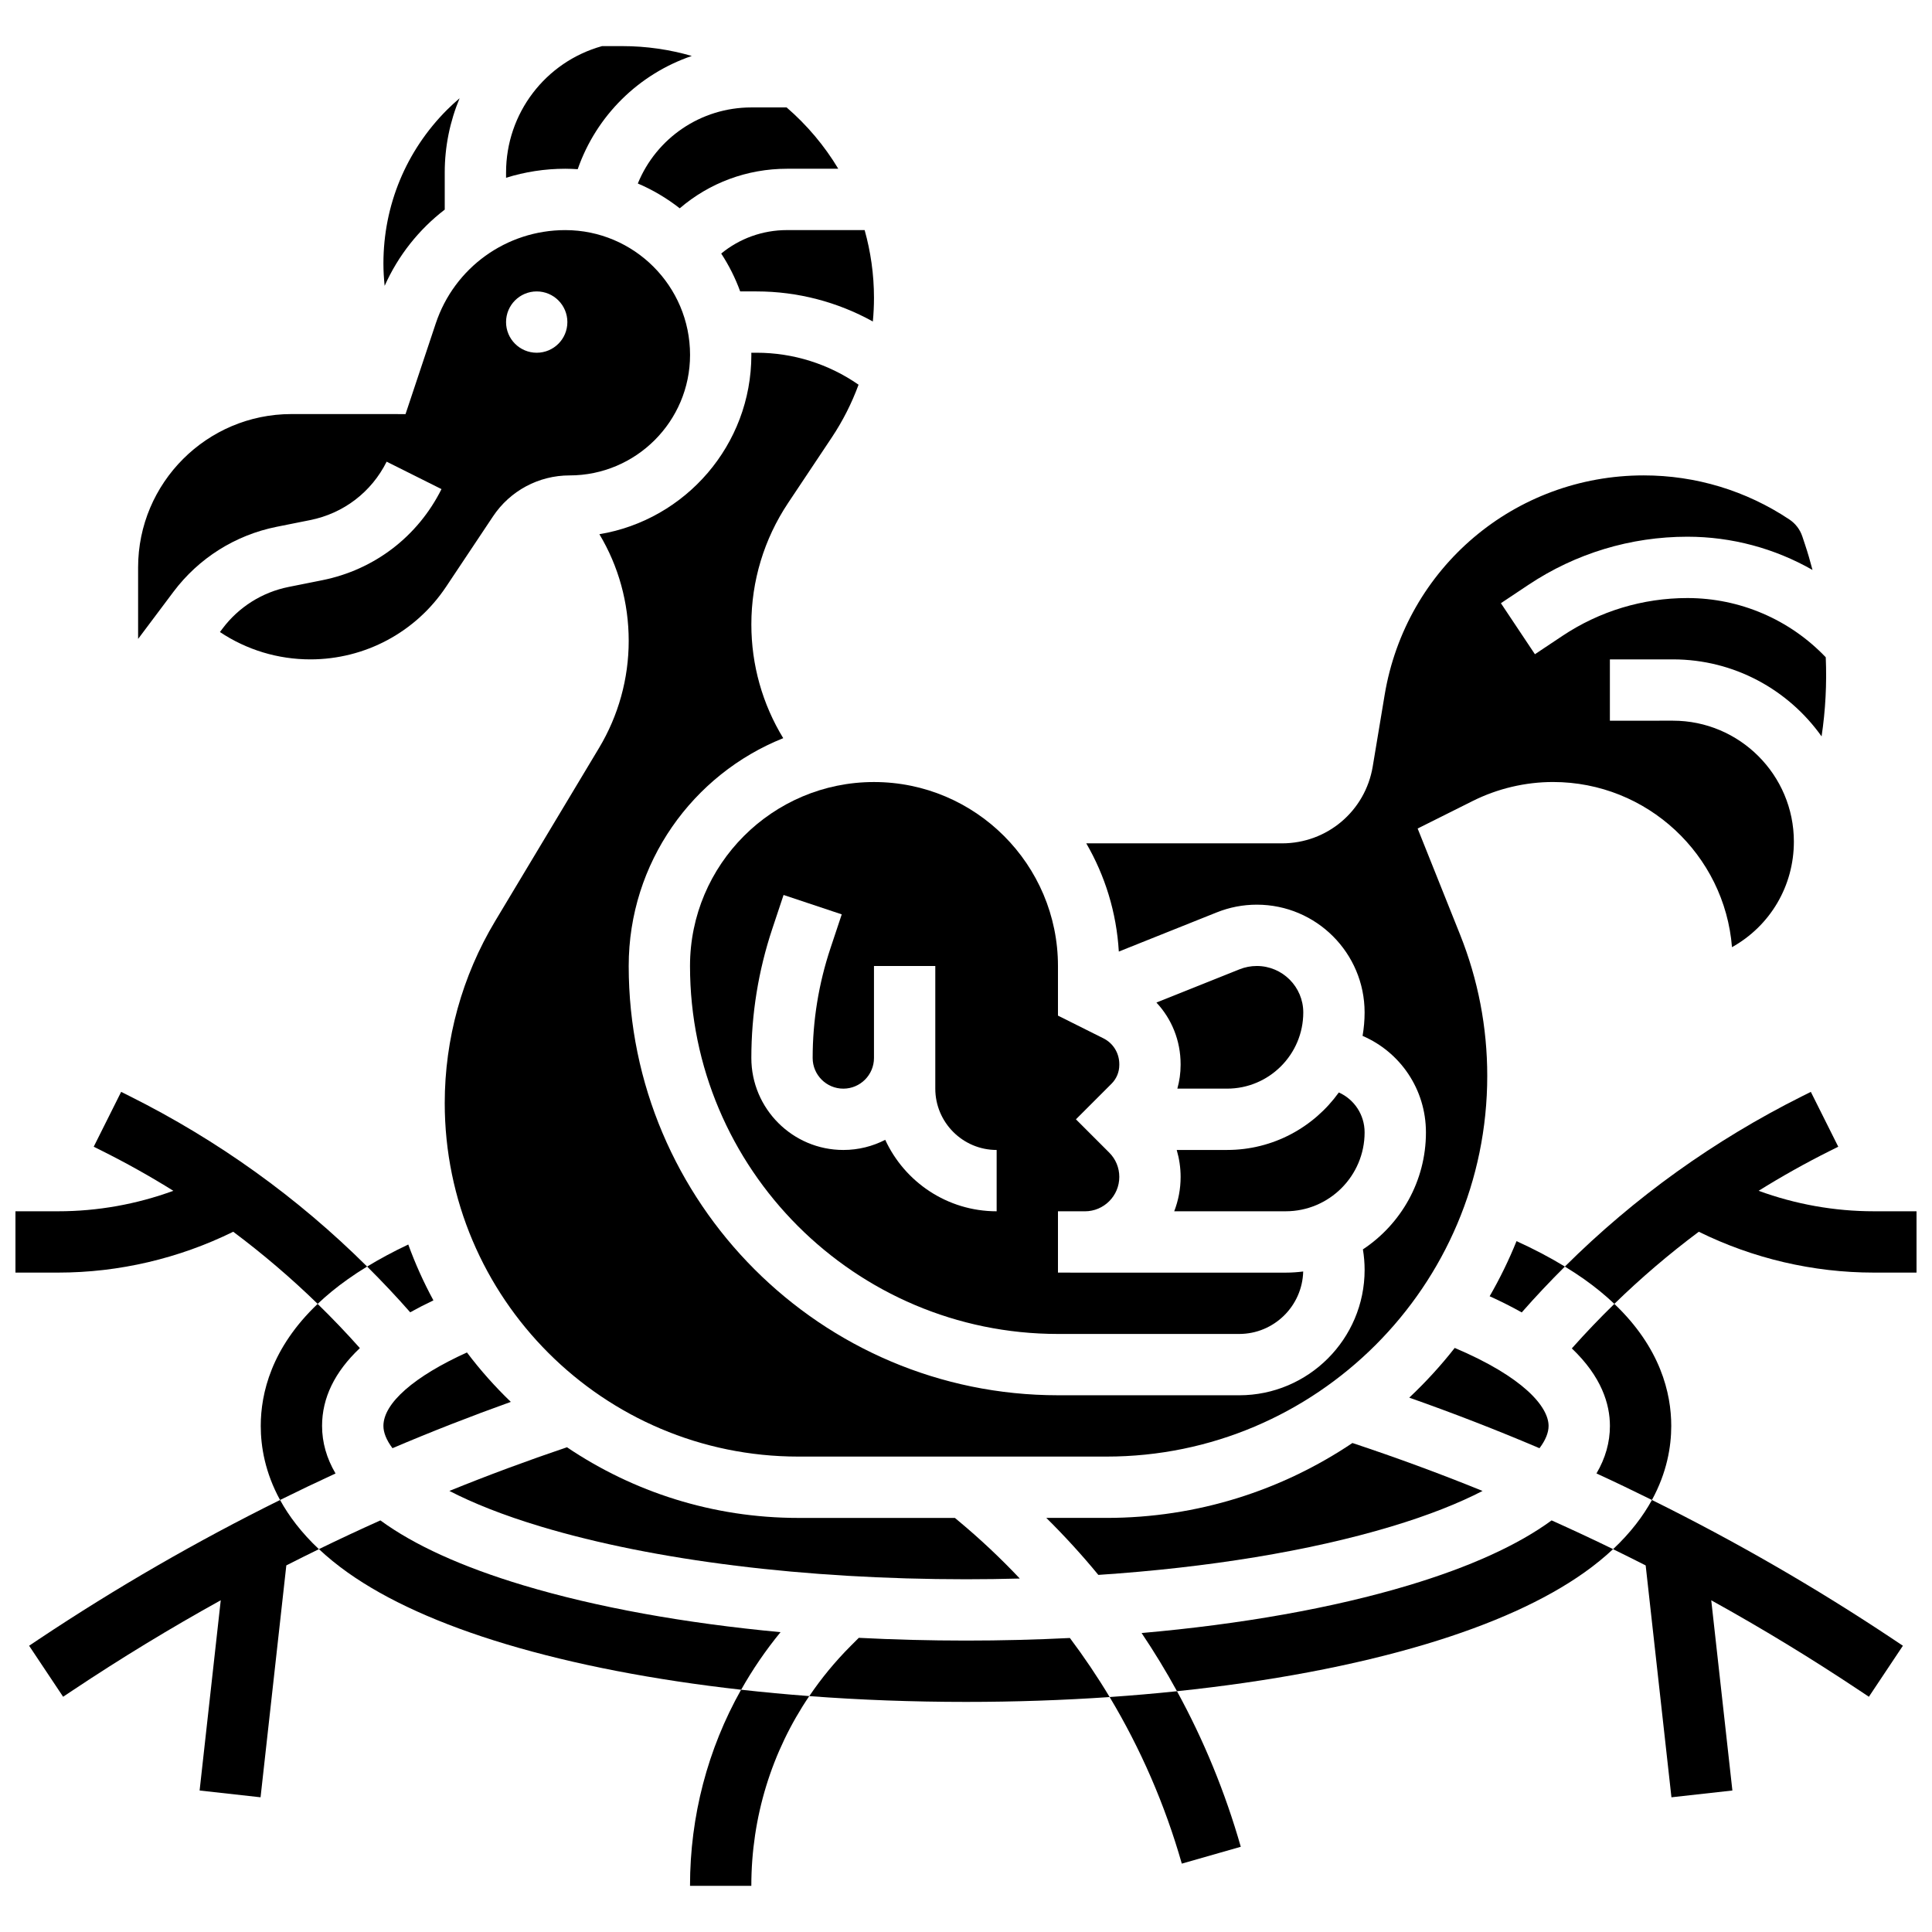 <?xml version="1.0" encoding="UTF-8"?>
<!-- Uploaded to: ICON Repo, www.iconrepo.com, Generator: ICON Repo Mixer Tools -->
<svg width="800px" height="800px" version="1.1" viewBox="144 144 512 512" xmlns="http://www.w3.org/2000/svg">
 <defs>
  <clipPath id="b">
   <path d="m558 433h93.902v57h-93.902z"/>
  </clipPath>
  <clipPath id="a">
   <path d="m148.09 433h93.906v57h-93.906z"/>
  </clipPath>
 </defs>
 <path d="m335.13 211.19c2.035 3.121 3.734 6.481 5.027 10.039h4.352c10.855 0 21.441 2.785 30.805 7.969 0.195-2.07 0.301-4.156 0.301-6.258 0-6.227-0.875-12.246-2.477-17.965h-20.582c-6.457 0-12.559 2.219-17.426 6.215z"/>
 <path d="m313.03 192.63c4.004 1.703 7.727 3.93 11.109 6.574 7.848-6.731 17.828-10.484 28.422-10.484h13.59c-3.676-6.125-8.309-11.605-13.688-16.25h-9.348c-13.449 0-25.191 8.16-30.086 20.16z"/>
 <path d="m456.01 432.5h13.184c11.133 0 20.188-9.055 20.188-20.188 0-6.793-5.523-12.316-12.316-12.316-1.574 0-3.113 0.297-4.574 0.879l-22.027 8.812c4.062 4.34 6.41 10.117 6.41 16.324v0.207c0.004 2.152-0.301 4.258-0.863 6.281z"/>
 <path d="m326.86 400c0 53.77 43.742 97.512 97.512 97.512h48.023c9.219 0 16.73-7.387 16.965-16.551-1.52 0.191-3.062 0.301-4.633 0.301l-60.355-0.004v-16.25h7.141c5.023 0 9.113-4.086 9.113-9.113 0-2.434-0.949-4.723-2.668-6.441l-8.824-8.824 9.43-9.43c1.332-1.332 2.062-3.098 2.062-4.977v-0.207c0-2.926-1.613-5.551-4.211-6.848l-12.043-6.019v-13.148c0-26.883-21.871-48.754-48.754-48.754-26.887-0.004-48.758 21.867-48.758 48.754zm81.262 48.754v16.25c-13.082 0-24.375-7.773-29.527-18.938-3.332 1.715-7.106 2.688-11.102 2.688-13.441 0-24.379-10.938-24.379-24.379 0-11.66 1.871-23.18 5.555-34.238l2.984-8.961 15.418 5.141-2.984 8.961c-3.133 9.398-4.723 19.191-4.723 29.102 0 4.481 3.644 8.125 8.125 8.125 4.481 0 8.125-3.644 8.125-8.125v-24.379h16.25v32.504c0.004 8.961 7.297 16.25 16.258 16.25z"/>
 <path d="m484.73 465c11.527 0 20.906-9.379 20.906-20.906 0-4.719-2.785-8.77-6.832-10.582-6.621 9.219-17.422 15.238-29.609 15.238h-13.352c0.668 2.293 1.035 4.688 1.035 7.141 0 3.211-0.605 6.281-1.699 9.113z"/>
 <path d="m297.1 188.84c4.961-14.246 16.215-25.234 30.234-30.012-5.856-1.688-12.035-2.609-18.426-2.609h-5.356c-15.023 4.184-25.441 17.824-25.441 33.496v1.398c4.984-1.559 10.254-2.394 15.68-2.394 1.113 0 2.211 0.051 3.309 0.121z"/>
 <path d="m466.46 385.79c3.387-1.355 6.957-2.043 10.609-2.043 15.754 0 28.566 12.816 28.566 28.566 0 2.117-0.191 4.188-0.539 6.207 9.93 4.266 16.793 14.102 16.793 25.578 0 12.938-6.648 24.344-16.703 31 0.293 1.785 0.453 3.594 0.453 5.426 0 18.328-14.91 33.238-33.238 33.238l-48.027-0.004c-62.73 0-113.76-51.035-113.76-113.76 0-27.352 16.984-50.793 40.953-60.375-5.496-9.008-8.453-19.379-8.449-30.16 0-11.492 3.371-22.617 9.742-32.176l11.559-17.336c2.938-4.406 5.309-9.105 7.109-14-7.898-5.488-17.312-8.473-27.016-8.473h-1.41c0.004 0.191 0.016 0.379 0.016 0.57 0 23.875-17.457 43.738-40.273 47.523 5.066 8.457 7.769 18.152 7.769 28.266 0 9.992-2.719 19.805-7.859 28.375l-27.543 45.906c-8.734 14.559-13.352 31.227-13.352 48.203 0 51.66 42.027 93.688 93.688 93.688h81.699c55.633 0 100.89-45.262 100.89-100.89 0-12.895-2.43-25.5-7.215-37.473l-11.23-28.078 14.609-7.305c6.57-3.285 13.926-5.023 21.273-5.023 24.949 0 45.477 19.312 47.422 43.773 10.156-5.668 16.402-16.25 16.402-27.973 0-17.672-14.379-32.051-32.051-32.051l-16.707 0.004v-16.25h16.703c16.246 0 30.637 8.074 39.398 20.41 1.039-6.941 1.406-13.961 1.105-20.969-9.539-10.008-22.754-15.695-36.664-15.695-11.828 0-23.281 3.469-33.125 10.031l-7.285 4.856-9.016-13.523 7.285-4.856c12.52-8.348 27.094-12.762 42.141-12.762 11.777 0 23.168 3.106 33.152 8.805-0.594-2.254-1.234-4.5-1.977-6.719l-0.723-2.172c-0.605-1.82-1.82-3.41-3.414-4.473-11.473-7.648-24.824-11.691-38.609-11.691-34.168 0-63.043 24.461-68.66 58.164l-3.16 18.977c-1.969 11.805-12.082 20.371-24.047 20.371h-51.867c4.949 8.531 8.016 18.273 8.625 28.676z"/>
 <path d="m217.3 283.61 8.895-1.781c8.848-1.77 16.234-7.41 20.27-15.48l14.535 7.269c-6.293 12.59-17.816 21.391-31.617 24.148l-8.895 1.781c-7.012 1.402-13.238 5.324-17.527 11.047l-0.676 0.902c7.051 4.707 15.348 7.246 23.965 7.246 14.488 0 27.934-7.195 35.969-19.25l12.434-18.648c4.531-6.797 12.113-10.855 20.285-10.855 17.609 0 31.934-14.324 31.934-31.934 0-18.238-14.836-33.074-33.074-33.074-15.598 0-29.391 9.941-34.32 24.738l-8.008 24.02-30.242-0.008c-22.402 0-40.629 18.227-40.629 40.629v18.961l9.359-12.48c6.695-8.922 16.406-15.043 27.344-17.23zm68.934-62.379c4.488 0 8.125 3.637 8.125 8.125 0 4.488-3.637 8.125-8.125 8.125s-8.125-3.637-8.125-8.125c0-4.488 3.637-8.125 8.125-8.125z"/>
 <path d="m261.86 199.55v-9.836c0-6.93 1.398-13.582 3.938-19.676-1.133 0.973-2.246 1.98-3.316 3.047-10.879 10.887-16.871 25.352-16.871 40.742 0 1.98 0.121 3.957 0.324 5.926 3.613-8.098 9.133-14.988 15.926-20.203z"/>
 <g clip-path="url(#b)">
  <path d="m640.57 481.25h11.328v-16.25h-11.332c-10.418 0-20.77-1.855-30.512-5.426 6.098-3.801 12.391-7.332 18.883-10.574l2.219-1.109-7.269-14.535-2.215 1.109c-23.461 11.73-44.559 26.891-62.969 45.188 1.805 1.102 3.527 2.223 5.144 3.367 3.019 2.141 5.66 4.324 7.969 6.519 7.051-6.867 14.52-13.238 22.379-19.113 14.383 7.09 30.305 10.824 46.375 10.824z"/>
 </g>
 <path d="m282.75 564.14c-16.309-4.891-29.02-10.688-37.945-17.219-5.469 2.453-10.898 4.984-16.285 7.613 2.231 2.09 4.758 4.168 7.637 6.211 10.352 7.344 24.461 13.723 41.93 18.965 18.078 5.422 39.297 9.504 62.328 12.086 3.008-5.344 6.492-10.449 10.438-15.258-25.395-2.371-48.695-6.578-68.102-12.398z"/>
 <path d="m538.77 487.52c3.121 1.41 5.941 2.844 8.504 4.285 3.684-4.195 7.504-8.242 11.438-12.152-3.859-2.356-8.137-4.606-12.816-6.738-2.043 5.051-4.426 9.93-7.125 14.605z"/>
 <path d="m560.55 501.34c7.863 7.484 10.094 14.742 10.094 20.547 0 4.371-1.203 8.574-3.562 12.59 4.934 2.269 9.828 4.621 14.695 7.031 3.973-7.266 5.121-14.133 5.121-19.621 0-8.645-2.832-20.691-15.078-32.344-3.887 3.785-7.641 7.723-11.27 11.797z"/>
 <path d="m400 578.77c-9.617 0-19.113-0.246-28.41-0.727l-2.121 2.121c-4.129 4.129-7.797 8.594-11 13.324 13.453 1.012 27.375 1.535 41.531 1.535 12.945 0 25.691-0.438 38.066-1.285-3.238-5.394-6.758-10.617-10.535-15.652-9.02 0.453-18.219 0.684-27.531 0.684z"/>
 <path d="m229.35 521.89c0-7.445 3.359-14.336 10.02-20.629-3.609-4.047-7.336-7.957-11.195-11.711-12.242 11.648-15.074 23.695-15.074 32.34 0 5.492 1.145 12.355 5.117 19.621 4.867-2.41 9.77-4.75 14.703-7.023-2.363-4.016-3.57-8.223-3.57-12.598z"/>
 <path d="m258.86 488.61c-2.57-4.734-4.801-9.68-6.664-14.801-3.934 1.863-7.574 3.816-10.902 5.84 3.926 3.902 7.734 7.938 11.414 12.125 1.934-1.078 3.981-2.133 6.152-3.164z"/>
 <path d="m517.25 564.14c-20.074 6.023-44.312 10.312-70.715 12.629 3.356 4.992 6.488 10.137 9.379 15.418 24.449-2.547 46.973-6.773 66.008-12.484 17.469-5.238 31.578-11.621 41.93-18.965 2.875-2.039 5.402-4.113 7.629-6.203-5.387-2.625-10.82-5.16-16.289-7.613-8.93 6.535-21.645 12.328-37.941 17.219z"/>
 <path d="m245.61 521.89c0 1.703 0.754 3.707 2.402 5.898 10.324-4.398 20.789-8.484 31.363-12.273-4.211-4.051-8.105-8.426-11.629-13.098-13.973 6.328-22.137 13.434-22.137 19.473z"/>
 <path d="m437.25 546.26h-15.965c4.867 4.816 9.469 9.852 13.789 15.105 29.199-1.945 55.953-6.32 77.512-12.789 10.16-3.047 18.148-6.273 24.309-9.461-11.344-4.609-22.848-8.844-34.488-12.703-18.641 12.523-41.059 19.848-65.156 19.848z"/>
 <path d="m400 562.52c4.789 0 9.543-0.066 14.254-0.191-5.051-5.352-10.434-10.426-16.148-15.188l-1.047-0.875h-41.512c-22.68 0-43.773-6.914-61.301-18.73-10.5 3.555-20.895 7.406-31.152 11.574 6.164 3.191 14.156 6.418 24.32 9.469 29.961 8.992 69.945 13.941 112.59 13.941z"/>
 <path d="m554.39 521.89c0-5.082-6.664-12.965-24.875-20.676-3.676 4.695-7.711 9.094-12.047 13.176 11.652 4.102 23.16 8.566 34.512 13.402 1.656-2.191 2.41-4.199 2.41-5.902z"/>
 <path d="m571.48 554.55c2.894 1.41 5.773 2.848 8.641 4.305l6.828 61.445 16.152-1.797-5.602-50.41c13.383 7.41 26.473 15.367 39.23 23.871l2.543 1.695 9.016-13.523-2.543-1.695c-20.531-13.688-41.902-26.008-63.965-36.93-2.34 4.273-5.66 8.684-10.301 13.039z"/>
 <path d="m218.22 541.51c-22.062 10.922-43.438 23.246-63.965 36.93l-2.543 1.695 9.016 13.523 2.543-1.695c12.754-8.504 25.844-16.465 39.23-23.879l-5.602 50.418 16.152 1.797 6.828-61.453c2.867-1.457 5.742-2.894 8.629-4.301-4.633-4.356-7.949-8.766-10.289-13.035z"/>
 <g clip-path="url(#a)">
  <path d="m241.29 479.65c-18.414-18.297-39.504-33.457-62.965-45.184l-2.219-1.109-7.269 14.535 2.219 1.109c6.492 3.246 12.789 6.773 18.883 10.574-9.746 3.57-20.094 5.426-30.512 5.426h-11.332v16.25h11.332c16.066 0 31.988-3.738 46.379-10.824 7.856 5.875 15.324 12.246 22.379 19.113 2.309-2.195 4.945-4.379 7.969-6.519 1.609-1.145 3.328-2.269 5.137-3.371z"/>
 </g>
 <path d="m457.19 637.88 15.629-4.465c-4.129-14.449-9.805-28.254-16.906-41.223-5.848 0.609-11.801 1.125-17.848 1.539 8.223 13.711 14.66 28.52 19.125 44.148z"/>
 <path d="m326.86 643.77h16.25c0-18.191 5.371-35.555 15.352-50.289-6.129-0.461-12.156-1.027-18.066-1.688-8.832 15.695-13.535 33.473-13.535 51.977z"/>
</svg>